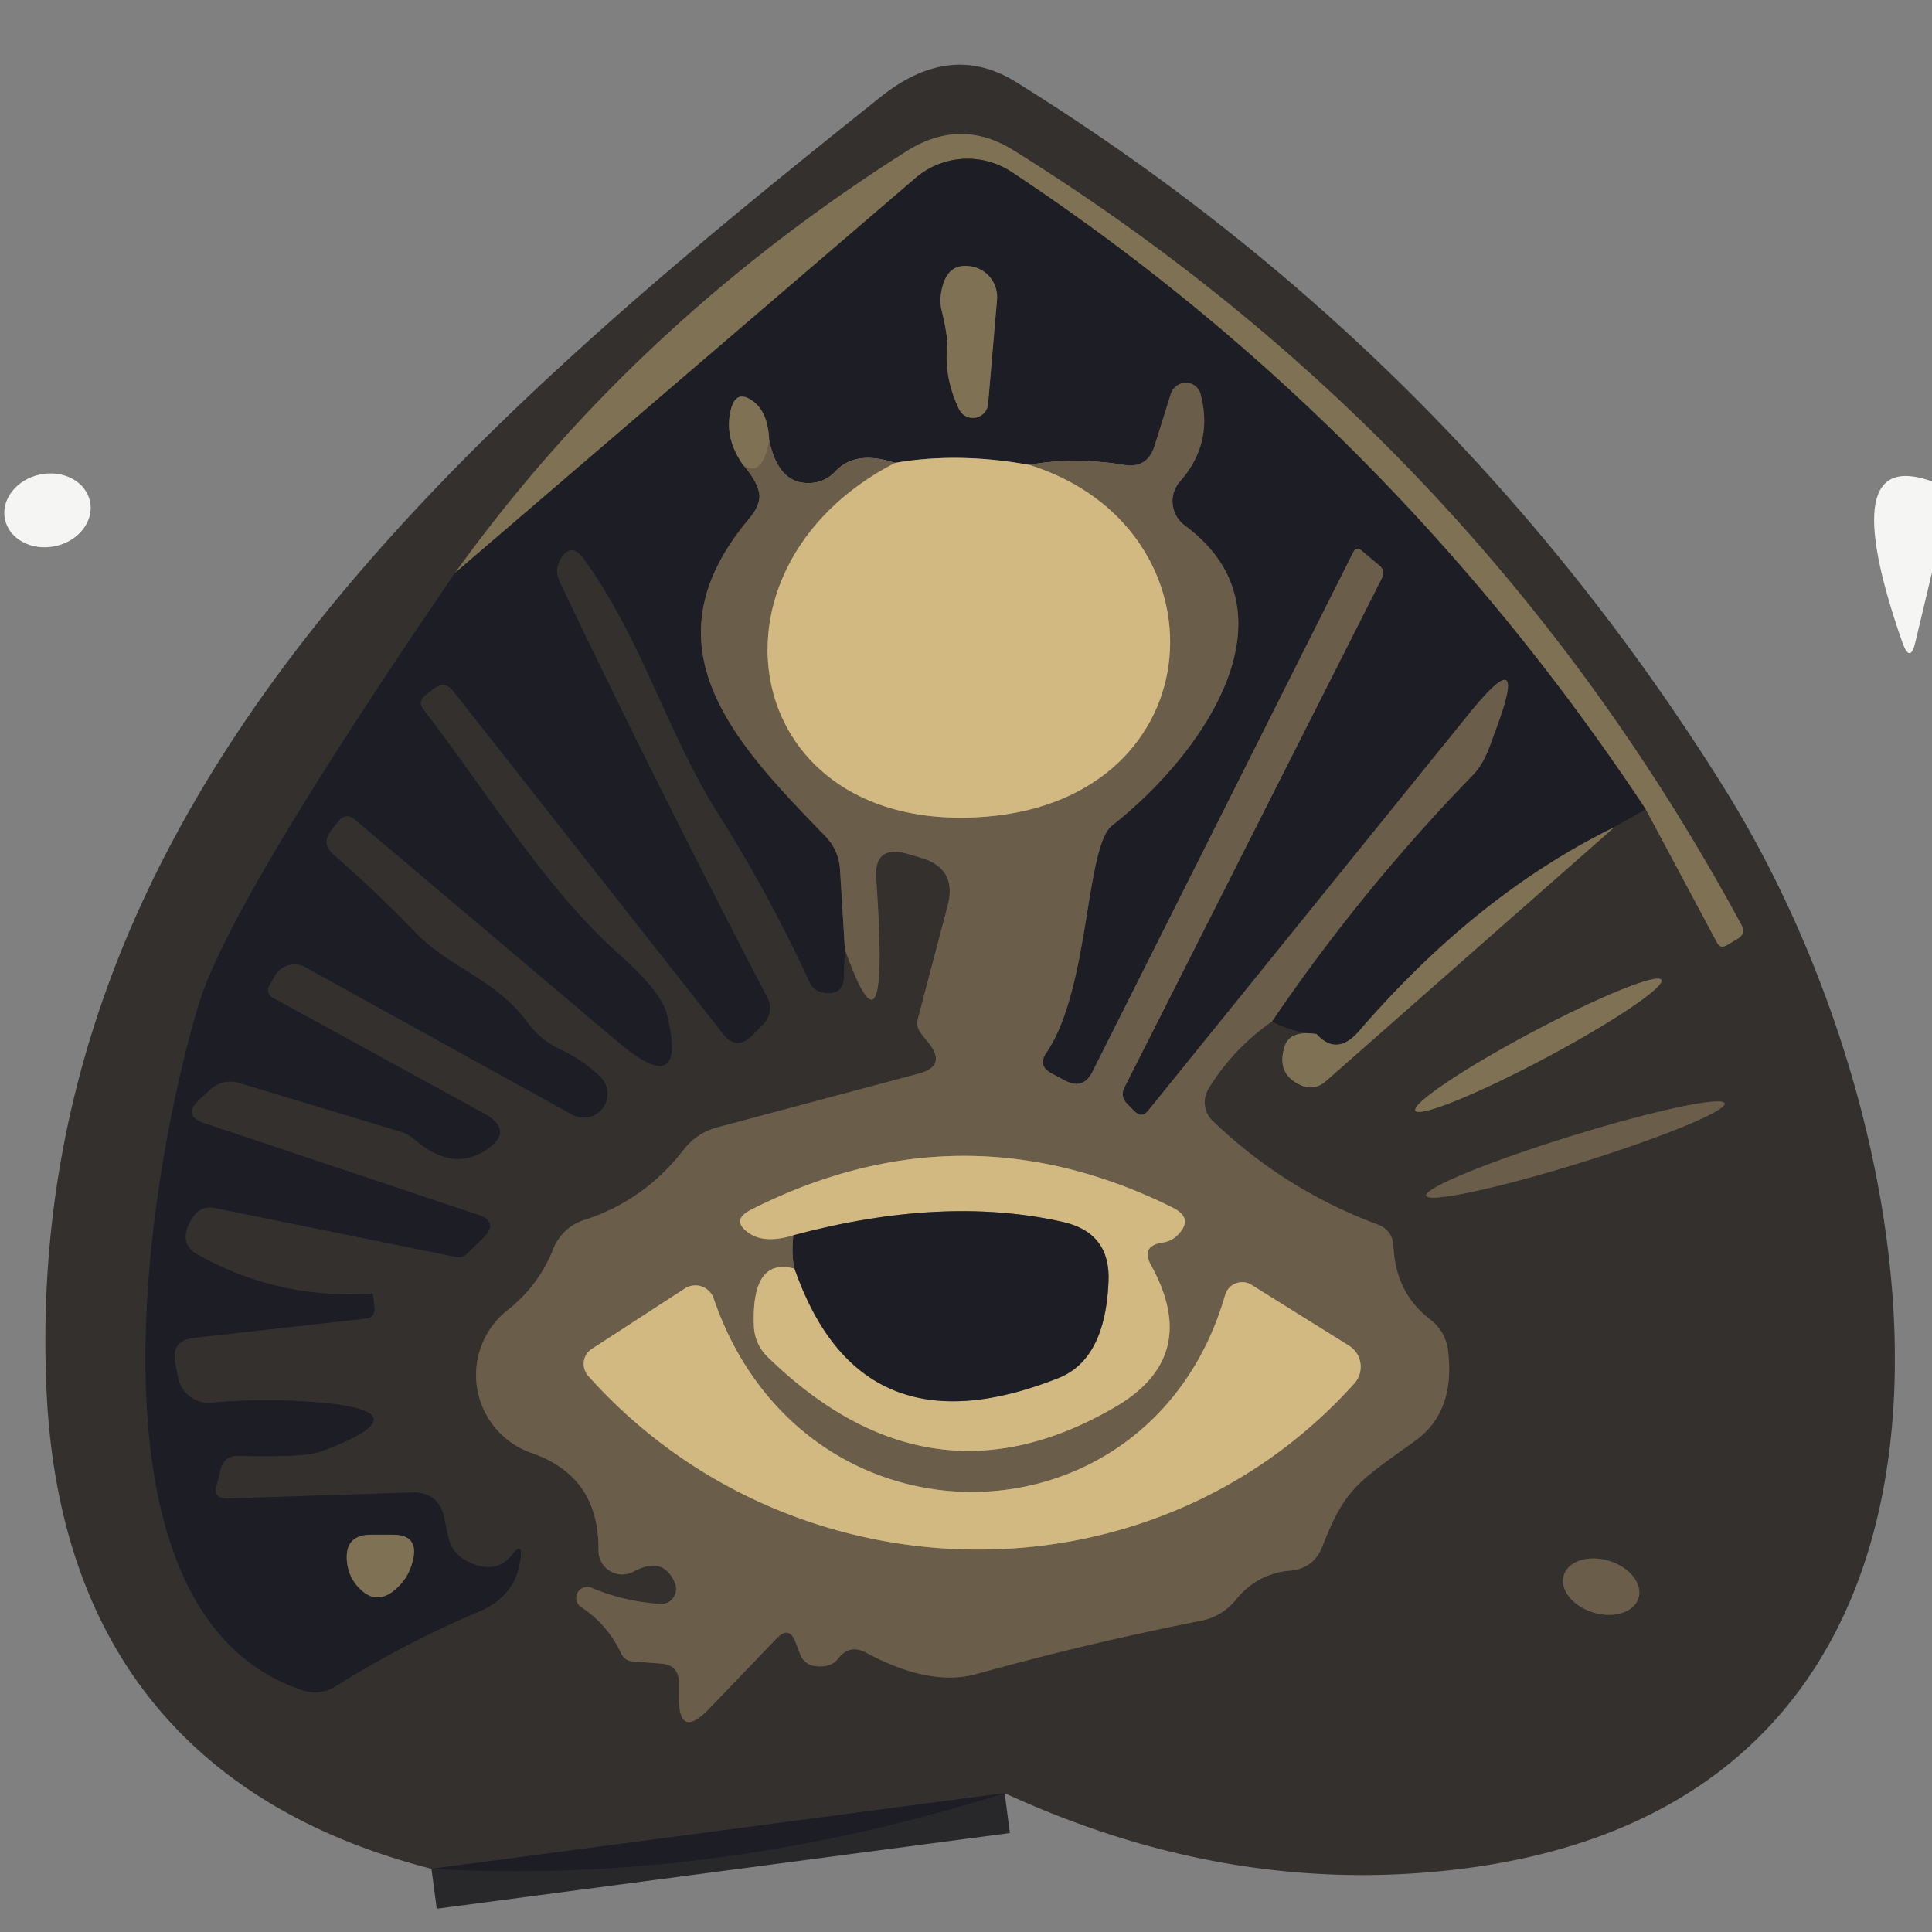 <?xml version="1.0" encoding="UTF-8" standalone="no"?>
<!DOCTYPE svg PUBLIC "-//W3C//DTD SVG 1.1//EN" "http://www.w3.org/Graphics/SVG/1.1/DTD/svg11.dtd">
<svg xmlns="http://www.w3.org/2000/svg" version="1.1" viewBox="0.00 0.00 48.00 48.00">
<rect x="0.00" y="0.00" width="48.00" height="48.00" fill="#808080" stroke="none"/>
<g stroke-width="2.00" fill="none" stroke-linecap="butt">
<path stroke="#28272a" vector-effect="non-scaling-stroke" d="
  M 24.96 44.55
  L 10.72 46.43"
/>
<path stroke="#28272a" vector-effect="non-scaling-stroke" d="
  M 11.31 14.23
  Q 5.68 22.46 4.93 24.98
  C 3.62 29.35 1.90 40.13 7.51 41.99
  Q 7.96 42.14 8.36 41.88
  Q 10.02 40.84 11.85 40.06
  Q 12.32 39.87 12.58 39.56
  Q 12.87 39.23 12.93 38.72
  Q 12.99 38.28 12.72 38.63
  Q 12.33 39.13 11.65 38.81
  Q 11.23 38.62 11.14 38.17
  L 11.04 37.72
  Q 10.90 37.06 10.23 37.08
  L 5.65 37.23
  Q 5.29 37.24 5.38 36.90
  L 5.49 36.47
  A 0.40 0.39 -81.6 0 1 5.88 36.17
  Q 7.57 36.21 7.95 36.07
  Q 10.71 35.05 7.75 34.83
  Q 6.50 34.74 5.26 34.85
  A 0.78 0.78 0.0 0 1 4.42 34.22
  L 4.35 33.86
  Q 4.25 33.31 4.80 33.24
  L 9.08 32.76
  Q 9.33 32.73 9.30 32.48
  L 9.27 32.18
  Q 9.26 32.14 9.22 32.14
  Q 6.91 32.29 4.91 31.17
  Q 4.49 30.94 4.66 30.49
  Q 4.72 30.33 4.82 30.20
  A 0.50 0.49 24.0 0 1 5.33 30.01
  L 11.34 31.23
  A 0.29 0.29 0.0 0 0 11.60 31.15
  L 12.01 30.75
  Q 12.40 30.35 11.87 30.18
  L 5.09 27.91
  Q 4.51 27.72 4.96 27.31
  L 5.21 27.08
  Q 5.54 26.78 5.96 26.91
  L 9.97 28.12
  A 0.99 0.92 -13.5 0 1 10.29 28.30
  Q 11.21 29.10 12.03 28.60
  Q 12.83 28.10 12.00 27.65
  L 6.76 24.78
  A 0.21 0.21 0.0 0 1 6.68 24.50
  L 6.83 24.24
  A 0.56 0.56 0.0 0 1 7.59 24.03
  L 14.23 27.70
  A 0.59 0.59 0.0 0 0 14.92 26.76
  Q 14.48 26.33 13.91 26.07
  Q 13.43 25.84 13.11 25.41
  C 12.32 24.33 11.18 24.05 10.34 23.19
  Q 9.35 22.16 8.28 21.23
  Q 7.97 20.96 8.23 20.63
  L 8.40 20.41
  Q 8.60 20.17 8.83 20.37
  L 15.36 25.89
  Q 17.09 27.35 16.57 25.21
  Q 16.44 24.65 15.38 23.71
  C 13.57 22.11 12.03 19.58 10.52 17.63
  Q 10.37 17.44 10.56 17.28
  L 10.76 17.12
  Q 11.05 16.89 11.27 17.18
  L 17.97 25.69
  Q 18.30 26.11 18.68 25.73
  L 18.95 25.46
  A 0.58 0.57 -35.9 0 0 19.06 24.78
  Q 16.27 19.42 13.92 14.49
  Q 13.77 14.17 13.90 13.94
  Q 14.17 13.42 14.51 13.89
  C 15.96 15.90 16.58 18.22 17.84 20.21
  Q 19.11 22.22 20.11 24.39
  Q 20.22 24.63 20.48 24.67
  Q 20.96 24.74 20.97 24.26
  L 20.99 23.58"
/>
<path stroke="#4f473d" vector-effect="non-scaling-stroke" d="
  M 20.99 23.58
  Q 22.12 26.77 21.77 21.85
  Q 21.70 20.98 22.54 21.21
  L 22.84 21.30
  Q 23.80 21.56 23.54 22.52
  L 22.81 25.29
  Q 22.75 25.50 22.88 25.67
  L 23.08 25.92
  Q 23.52 26.48 22.84 26.67
  L 17.82 28.01
  Q 17.31 28.15 16.99 28.56
  Q 16.01 29.83 14.52 30.31
  A 1.23 1.21 -87.2 0 0 13.75 31.02
  Q 13.39 31.94 12.60 32.56
  A 2.05 2.05 0.0 0 0 13.21 36.10
  Q 14.89 36.68 14.87 38.52
  A 0.59 0.59 0.0 0 0 15.75 39.04
  Q 16.48 38.65 16.77 39.33
  A 0.38 0.37 80.6 0 1 16.40 39.85
  Q 15.52 39.79 14.72 39.46
  A 0.27 0.27 0.0 0 0 14.46 39.94
  Q 15.09 40.36 15.43 41.07
  Q 15.52 41.27 15.74 41.28
  L 16.42 41.33
  Q 16.86 41.36 16.87 41.80
  Q 16.87 41.96 16.87 42.13
  Q 16.85 43.26 17.63 42.44
  L 19.29 40.71
  Q 19.61 40.37 19.77 40.81
  L 19.88 41.10
  A 0.45 0.44 84.3 0 0 20.23 41.39
  Q 20.64 41.45 20.83 41.20
  Q 21.11 40.84 21.52 41.06
  Q 23.10 41.91 24.26 41.59
  Q 26.99 40.83 29.82 40.27
  Q 30.35 40.17 30.70 39.75
  Q 31.23 39.09 32.07 39.02
  Q 32.64 38.96 32.85 38.43
  C 33.40 37.01 33.70 36.84 35.14 35.81
  Q 36.15 35.10 35.98 33.59
  Q 35.93 33.09 35.53 32.78
  Q 34.67 32.12 34.62 30.97
  Q 34.60 30.56 34.22 30.42
  Q 31.91 29.56 30.13 27.85
  A 0.65 0.64 -52.4 0 1 30.03 27.04
  Q 30.64 26.05 31.60 25.38"
/>
<path stroke="#28272a" vector-effect="non-scaling-stroke" d="
  M 31.60 25.38
  Q 32.14 25.66 32.71 25.69"
/>
<path stroke="#595141" vector-effect="non-scaling-stroke" d="
  M 32.71 25.69
  Q 32.05 25.59 31.92 25.99
  Q 31.69 26.69 32.34 26.97
  A 0.56 0.54 -53.6 0 0 32.93 26.87
  L 40.11 20.55"
/>
<path stroke="#28272a" vector-effect="non-scaling-stroke" d="
  M 40.11 20.55
  L 40.89 20.11"
/>
<path stroke="#595141" vector-effect="non-scaling-stroke" d="
  M 40.89 20.11
  L 42.66 23.42
  Q 42.74 23.57 42.89 23.49
  L 43.16 23.33
  Q 43.39 23.20 43.26 22.97
  Q 36.76 10.96 25.19 3.74
  Q 23.86 2.91 22.52 3.76
  Q 15.74 8.06 11.31 14.23"
/>
<path stroke="#4e483d" vector-effect="non-scaling-stroke" d="
  M 40.89 20.11
  Q 34.51 10.49 25.13 4.27
  A 1.99 1.98 41.3 0 0 22.75 4.42
  L 11.31 14.23"
/>
<path stroke="#4e483d" vector-effect="non-scaling-stroke" d="
  M 40.11 20.55
  Q 36.70 22.22 33.78 25.60
  Q 33.22 26.26 32.71 25.69"
/>
<path stroke="#433e38" vector-effect="non-scaling-stroke" d="
  M 31.60 25.38
  Q 33.83 22.10 36.59 19.26
  C 36.92 18.92 37.03 18.47 37.17 18.11
  Q 38.00 15.88 36.50 17.73
  L 28.52 27.60
  Q 28.37 27.78 28.20 27.62
  L 28.01 27.43
  Q 27.82 27.24 27.94 27.01
  L 34.33 14.37
  Q 34.43 14.18 34.26 14.04
  L 33.83 13.68
  Q 33.70 13.57 33.62 13.72
  L 27.14 26.63
  Q 26.91 27.08 26.47 26.85
  L 26.13 26.67
  Q 25.77 26.48 26.00 26.15
  C 27.08 24.56 26.96 21.04 27.63 20.51
  C 29.98 18.66 32.31 15.17 29.43 13.05
  A 0.75 0.74 38.9 0 1 29.31 11.97
  Q 30.15 11.02 29.83 9.80
  A 0.39 0.38 -43.4 0 0 29.09 9.78
  L 28.68 11.09
  Q 28.50 11.64 27.93 11.55
  Q 26.65 11.35 25.57 11.55"
/>
<path stroke="#776b54" vector-effect="non-scaling-stroke" d="
  M 25.57 11.55
  Q 23.80 11.23 22.24 11.50"
/>
<path stroke="#433e38" vector-effect="non-scaling-stroke" d="
  M 22.24 11.50
  Q 21.26 11.18 20.77 11.70
  Q 20.46 12.03 20.01 12.00
  Q 19.32 11.95 19.11 10.93"
/>
<path stroke="#4e483d" vector-effect="non-scaling-stroke" d="
  M 19.11 10.93
  Q 19.08 10.24 18.71 9.97
  Q 18.29 9.66 18.16 10.17
  Q 17.98 10.86 18.46 11.55"
/>
<path stroke="#433e38" vector-effect="non-scaling-stroke" d="
  M 18.46 11.55
  Q 18.79 11.92 18.86 12.24
  Q 18.92 12.52 18.60 12.90
  C 15.95 16.06 18.26 18.46 20.50 20.77
  Q 20.84 21.12 20.87 21.60
  L 20.99 23.58"
/>
<path stroke="#756850" vector-effect="non-scaling-stroke" d="
  M 18.46 11.55
  Q 18.94 11.89 19.11 10.93"
/>
<path stroke="#9e8c67" vector-effect="non-scaling-stroke" d="
  M 22.24 11.50
  C 17.15 14.12 18.40 20.78 24.49 20.29
  C 30.23 19.83 30.56 13.11 25.57 11.55"
/>
<path stroke="#595141" vector-effect="non-scaling-stroke" d="
  M 41.275 24.346
  A 3.46 0.36 -28.0 0 0 38.051 25.652
  A 3.46 0.36 -28.0 0 0 35.165 27.594
  A 3.46 0.36 -28.0 0 0 38.389 26.288
  A 3.46 0.36 -28.0 0 0 41.275 24.346"
/>
<path stroke="#4f473d" vector-effect="non-scaling-stroke" d="
  M 42.846 27.413
  A 3.88 0.35 -17.2 0 0 39.036 28.226
  A 3.88 0.35 -17.2 0 0 35.434 29.707
  A 3.88 0.35 -17.2 0 0 39.243 28.894
  A 3.88 0.35 -17.2 0 0 42.846 27.413"
/>
<path stroke="#4f473d" vector-effect="non-scaling-stroke" d="
  M 40.708 39.702
  A 0.97 0.67 16.9 0 0 39.975 38.779
  A 0.97 0.67 16.9 0 0 38.852 39.138
  A 0.97 0.67 16.9 0 0 39.585 40.061
  A 0.97 0.67 16.9 0 0 40.708 39.702"
/>
<path stroke="#4e483d" vector-effect="non-scaling-stroke" d="
  M 23.53 8.62
  Q 23.46 9.39 23.82 10.15
  A 0.38 0.38 0.0 0 0 24.55 10.02
  L 24.77 7.45
  A 0.77 0.77 0.0 0 0 24.05 6.61
  Q 23.61 6.57 23.45 7.01
  Q 23.32 7.38 23.39 7.69
  Q 23.56 8.39 23.53 8.62"
/>
<path stroke="#4e483d" vector-effect="non-scaling-stroke" d="
  M 8.62 38.79
  Q 8.66 39.22 8.97 39.50
  Q 9.34 39.85 9.76 39.54
  Q 10.15 39.24 10.26 38.76
  Q 10.41 38.13 9.76 38.13
  L 9.22 38.13
  Q 8.56 38.13 8.62 38.79"
/>
<path stroke="#433e38" vector-effect="non-scaling-stroke" d="
  M 19.71 30.69
  Q 19.66 31.20 19.74 31.52"
/>
<path stroke="#9e8c67" vector-effect="non-scaling-stroke" d="
  M 19.74 31.52
  Q 18.67 31.23 18.73 32.93
  A 1.12 1.12 0.0 0 0 19.07 33.71
  Q 23.10 37.64 27.70 34.96
  Q 29.85 33.71 28.60 31.44
  Q 28.33 30.95 28.89 30.87
  Q 29.09 30.84 29.23 30.71
  Q 29.69 30.28 29.13 30.00
  Q 23.90 27.41 18.67 30.05
  Q 18.13 30.32 18.63 30.65
  Q 19.02 30.90 19.71 30.69"
/>
<path stroke="#776b54" vector-effect="non-scaling-stroke" d="
  M 19.74 31.52
  Q 21.37 36.19 26.29 34.24
  Q 27.46 33.78 27.54 31.85
  Q 27.60 30.63 26.41 30.36
  Q 23.45 29.69 19.71 30.69"
/>
<path stroke="#9e8c67" vector-effect="non-scaling-stroke" d="
  M 14.62 34.19
  C 19.60 39.76 28.54 40.04 33.64 34.38
  A 0.62 0.62 0.0 0 0 33.51 33.43
  L 31.09 31.92
  A 0.44 0.44 0.0 0 0 30.44 32.17
  C 28.59 38.60 19.96 38.77 17.73 32.26
  A 0.48 0.48 0.0 0 0 17.02 32.01
  L 14.71 33.51
  A 0.45 0.44 53.0 0 0 14.62 34.19"
/>
</g>
<path fill="#33302e" d="
  M 24.96 44.55
  L 10.72 46.43
  C 4.75 44.90 1.47 40.91 1.16 34.63
  C 0.45 20.03 11.51 10.68 21.89 2.40
  Q 23.61 1.03 25.23 2.03
  Q 36.10 8.78 42.85 19.60
  C 48.47 28.61 50.52 44.98 35.88 46.48
  Q 30.38 47.05 24.96 44.55
  Z
  M 11.31 14.23
  Q 5.68 22.46 4.93 24.98
  C 3.62 29.35 1.90 40.13 7.51 41.99
  Q 7.96 42.14 8.36 41.88
  Q 10.02 40.84 11.85 40.06
  Q 12.32 39.87 12.58 39.56
  Q 12.87 39.23 12.93 38.72
  Q 12.99 38.28 12.72 38.63
  Q 12.33 39.13 11.65 38.81
  Q 11.23 38.62 11.14 38.17
  L 11.04 37.72
  Q 10.90 37.06 10.23 37.08
  L 5.65 37.23
  Q 5.29 37.24 5.38 36.90
  L 5.49 36.47
  A 0.40 0.39 -81.6 0 1 5.88 36.17
  Q 7.57 36.21 7.95 36.07
  Q 10.71 35.05 7.75 34.83
  Q 6.50 34.74 5.26 34.85
  A 0.78 0.78 0.0 0 1 4.42 34.22
  L 4.35 33.86
  Q 4.25 33.31 4.80 33.24
  L 9.08 32.76
  Q 9.33 32.73 9.30 32.48
  L 9.27 32.18
  Q 9.26 32.14 9.22 32.14
  Q 6.91 32.29 4.91 31.17
  Q 4.49 30.94 4.66 30.49
  Q 4.72 30.33 4.82 30.20
  A 0.50 0.49 24.0 0 1 5.33 30.01
  L 11.34 31.23
  A 0.29 0.29 0.0 0 0 11.60 31.15
  L 12.01 30.75
  Q 12.40 30.35 11.87 30.18
  L 5.09 27.91
  Q 4.51 27.72 4.96 27.31
  L 5.21 27.08
  Q 5.54 26.78 5.96 26.91
  L 9.97 28.12
  A 0.99 0.92 -13.5 0 1 10.29 28.30
  Q 11.21 29.10 12.03 28.60
  Q 12.83 28.10 12.00 27.65
  L 6.76 24.78
  A 0.21 0.21 0.0 0 1 6.68 24.50
  L 6.83 24.24
  A 0.56 0.56 0.0 0 1 7.59 24.03
  L 14.23 27.70
  A 0.59 0.59 0.0 0 0 14.92 26.76
  Q 14.48 26.33 13.91 26.07
  Q 13.43 25.84 13.11 25.41
  C 12.32 24.33 11.18 24.05 10.34 23.19
  Q 9.35 22.16 8.28 21.23
  Q 7.97 20.96 8.23 20.63
  L 8.40 20.41
  Q 8.60 20.17 8.83 20.37
  L 15.36 25.89
  Q 17.09 27.35 16.57 25.21
  Q 16.44 24.65 15.38 23.71
  C 13.57 22.11 12.03 19.58 10.52 17.63
  Q 10.37 17.44 10.56 17.28
  L 10.76 17.12
  Q 11.05 16.89 11.27 17.18
  L 17.97 25.69
  Q 18.30 26.11 18.68 25.73
  L 18.95 25.46
  A 0.58 0.57 -35.9 0 0 19.06 24.78
  Q 16.27 19.42 13.92 14.49
  Q 13.77 14.17 13.90 13.94
  Q 14.17 13.42 14.51 13.89
  C 15.96 15.90 16.58 18.22 17.84 20.21
  Q 19.11 22.22 20.11 24.39
  Q 20.22 24.63 20.48 24.67
  Q 20.96 24.74 20.97 24.26
  L 20.99 23.58
  Q 22.12 26.77 21.77 21.85
  Q 21.70 20.98 22.54 21.21
  L 22.84 21.30
  Q 23.80 21.56 23.54 22.52
  L 22.81 25.29
  Q 22.75 25.50 22.88 25.67
  L 23.08 25.92
  Q 23.52 26.48 22.84 26.67
  L 17.82 28.01
  Q 17.31 28.15 16.99 28.56
  Q 16.01 29.83 14.52 30.31
  A 1.23 1.21 -87.2 0 0 13.75 31.02
  Q 13.39 31.94 12.60 32.56
  A 2.05 2.05 0.0 0 0 13.21 36.10
  Q 14.89 36.68 14.87 38.52
  A 0.59 0.59 0.0 0 0 15.75 39.04
  Q 16.48 38.65 16.77 39.33
  A 0.38 0.37 80.6 0 1 16.40 39.85
  Q 15.52 39.79 14.72 39.46
  A 0.27 0.27 0.0 0 0 14.46 39.94
  Q 15.09 40.36 15.43 41.07
  Q 15.52 41.27 15.74 41.28
  L 16.42 41.33
  Q 16.86 41.36 16.87 41.80
  Q 16.87 41.96 16.87 42.13
  Q 16.85 43.26 17.63 42.44
  L 19.29 40.71
  Q 19.61 40.37 19.77 40.81
  L 19.88 41.10
  A 0.45 0.44 84.3 0 0 20.23 41.39
  Q 20.64 41.45 20.83 41.20
  Q 21.11 40.84 21.52 41.06
  Q 23.10 41.91 24.26 41.59
  Q 26.99 40.83 29.82 40.27
  Q 30.35 40.17 30.70 39.75
  Q 31.23 39.09 32.07 39.02
  Q 32.64 38.96 32.85 38.43
  C 33.40 37.01 33.70 36.84 35.14 35.81
  Q 36.15 35.10 35.98 33.59
  Q 35.93 33.09 35.53 32.78
  Q 34.67 32.12 34.62 30.97
  Q 34.60 30.56 34.22 30.42
  Q 31.91 29.56 30.13 27.85
  A 0.65 0.64 -52.4 0 1 30.03 27.04
  Q 30.64 26.05 31.60 25.38
  Q 32.14 25.66 32.71 25.69
  Q 32.05 25.59 31.92 25.99
  Q 31.69 26.69 32.34 26.97
  A 0.56 0.54 -53.6 0 0 32.93 26.87
  L 40.11 20.55
  L 40.89 20.11
  L 42.66 23.42
  Q 42.74 23.57 42.89 23.49
  L 43.16 23.33
  Q 43.39 23.20 43.26 22.97
  Q 36.76 10.96 25.19 3.74
  Q 23.86 2.91 22.52 3.76
  Q 15.74 8.06 11.31 14.23
  Z
  M 41.275 24.346
  A 3.46 0.36 -28.0 0 0 38.051 25.652
  A 3.46 0.36 -28.0 0 0 35.165 27.594
  A 3.46 0.36 -28.0 0 0 38.389 26.288
  A 3.46 0.36 -28.0 0 0 41.275 24.346
  Z
  M 42.846 27.413
  A 3.88 0.35 -17.2 0 0 39.036 28.226
  A 3.88 0.35 -17.2 0 0 35.434 29.707
  A 3.88 0.35 -17.2 0 0 39.243 28.894
  A 3.88 0.35 -17.2 0 0 42.846 27.413
  Z
  M 40.708 39.702
  A 0.97 0.67 16.9 0 0 39.975 38.779
  A 0.97 0.67 16.9 0 0 38.852 39.138
  A 0.97 0.67 16.9 0 0 39.585 40.061
  A 0.97 0.67 16.9 0 0 40.708 39.702
  Z"
/>
<path fill="#7f7254" d="
  M 40.89 20.11
  Q 34.51 10.49 25.13 4.27
  A 1.99 1.98 41.3 0 0 22.75 4.42
  L 11.31 14.23
  Q 15.74 8.06 22.52 3.76
  Q 23.86 2.91 25.19 3.74
  Q 36.76 10.96 43.26 22.97
  Q 43.39 23.20 43.16 23.33
  L 42.89 23.49
  Q 42.74 23.57 42.66 23.42
  L 40.89 20.11
  Z"
/>
<path fill="#1c1d25" d="
  M 40.89 20.11
  L 40.11 20.55
  Q 36.70 22.22 33.78 25.60
  Q 33.22 26.26 32.71 25.69
  Q 32.14 25.66 31.60 25.38
  Q 33.83 22.10 36.59 19.26
  C 36.92 18.92 37.03 18.47 37.17 18.11
  Q 38.00 15.88 36.50 17.73
  L 28.52 27.60
  Q 28.37 27.78 28.20 27.62
  L 28.01 27.43
  Q 27.82 27.24 27.94 27.01
  L 34.33 14.37
  Q 34.43 14.18 34.26 14.04
  L 33.83 13.68
  Q 33.70 13.57 33.62 13.72
  L 27.14 26.63
  Q 26.91 27.08 26.47 26.85
  L 26.13 26.67
  Q 25.77 26.48 26.00 26.15
  C 27.08 24.56 26.96 21.04 27.63 20.51
  C 29.98 18.66 32.31 15.17 29.43 13.05
  A 0.75 0.74 38.9 0 1 29.31 11.97
  Q 30.15 11.02 29.83 9.80
  A 0.39 0.38 -43.4 0 0 29.09 9.78
  L 28.68 11.09
  Q 28.50 11.64 27.93 11.55
  Q 26.65 11.35 25.57 11.55
  Q 23.80 11.23 22.24 11.50
  Q 21.26 11.18 20.77 11.70
  Q 20.46 12.03 20.01 12.00
  Q 19.32 11.95 19.11 10.93
  Q 19.08 10.24 18.71 9.97
  Q 18.29 9.66 18.16 10.17
  Q 17.98 10.86 18.46 11.55
  Q 18.79 11.92 18.86 12.24
  Q 18.92 12.52 18.60 12.90
  C 15.95 16.06 18.26 18.46 20.50 20.77
  Q 20.84 21.12 20.87 21.60
  L 20.99 23.58
  L 20.97 24.26
  Q 20.96 24.74 20.48 24.67
  Q 20.22 24.63 20.11 24.39
  Q 19.11 22.22 17.84 20.21
  C 16.58 18.22 15.96 15.90 14.51 13.89
  Q 14.17 13.42 13.90 13.94
  Q 13.77 14.17 13.92 14.49
  Q 16.27 19.42 19.06 24.78
  A 0.58 0.57 -35.9 0 1 18.95 25.46
  L 18.68 25.73
  Q 18.30 26.11 17.97 25.69
  L 11.27 17.18
  Q 11.05 16.89 10.76 17.12
  L 10.56 17.28
  Q 10.37 17.44 10.52 17.63
  C 12.03 19.58 13.57 22.11 15.38 23.71
  Q 16.44 24.65 16.57 25.21
  Q 17.09 27.35 15.36 25.89
  L 8.83 20.37
  Q 8.60 20.17 8.40 20.41
  L 8.23 20.63
  Q 7.97 20.96 8.28 21.23
  Q 9.35 22.16 10.34 23.19
  C 11.18 24.05 12.32 24.33 13.11 25.41
  Q 13.43 25.84 13.91 26.07
  Q 14.48 26.33 14.92 26.76
  A 0.59 0.59 0.0 0 1 14.23 27.70
  L 7.59 24.03
  A 0.56 0.56 0.0 0 0 6.83 24.24
  L 6.68 24.50
  A 0.21 0.21 0.0 0 0 6.76 24.78
  L 12.00 27.65
  Q 12.83 28.10 12.03 28.60
  Q 11.21 29.10 10.29 28.30
  A 0.99 0.92 -13.5 0 0 9.97 28.12
  L 5.96 26.91
  Q 5.54 26.78 5.21 27.08
  L 4.96 27.31
  Q 4.51 27.72 5.09 27.91
  L 11.87 30.18
  Q 12.40 30.35 12.01 30.75
  L 11.60 31.15
  A 0.29 0.29 0.0 0 1 11.34 31.23
  L 5.33 30.01
  A 0.50 0.49 24.0 0 0 4.82 30.20
  Q 4.72 30.33 4.66 30.49
  Q 4.49 30.94 4.91 31.17
  Q 6.91 32.29 9.22 32.14
  Q 9.26 32.14 9.27 32.18
  L 9.30 32.48
  Q 9.33 32.73 9.08 32.76
  L 4.80 33.24
  Q 4.25 33.31 4.35 33.86
  L 4.42 34.22
  A 0.78 0.78 0.0 0 0 5.26 34.85
  Q 6.50 34.74 7.75 34.83
  Q 10.71 35.05 7.95 36.07
  Q 7.57 36.21 5.88 36.17
  A 0.40 0.39 -81.6 0 0 5.49 36.47
  L 5.38 36.90
  Q 5.29 37.24 5.65 37.23
  L 10.23 37.08
  Q 10.90 37.06 11.04 37.72
  L 11.14 38.17
  Q 11.23 38.62 11.65 38.81
  Q 12.33 39.13 12.72 38.63
  Q 12.99 38.28 12.93 38.72
  Q 12.87 39.23 12.58 39.56
  Q 12.32 39.87 11.85 40.06
  Q 10.02 40.84 8.36 41.88
  Q 7.96 42.14 7.51 41.99
  C 1.90 40.13 3.62 29.35 4.93 24.98
  Q 5.68 22.46 11.31 14.23
  L 22.75 4.42
  A 1.99 1.98 41.3 0 1 25.13 4.27
  Q 34.51 10.49 40.89 20.11
  Z
  M 23.53 8.62
  Q 23.46 9.39 23.82 10.15
  A 0.38 0.38 0.0 0 0 24.55 10.02
  L 24.77 7.45
  A 0.77 0.77 0.0 0 0 24.05 6.61
  Q 23.61 6.57 23.45 7.01
  Q 23.32 7.38 23.39 7.69
  Q 23.56 8.39 23.53 8.62
  Z
  M 8.62 38.79
  Q 8.66 39.22 8.97 39.50
  Q 9.34 39.85 9.76 39.54
  Q 10.15 39.24 10.26 38.76
  Q 10.41 38.13 9.76 38.13
  L 9.22 38.13
  Q 8.56 38.13 8.62 38.79
  Z"
/>
<path fill="#7f7254" d="
  M 23.39 7.69
  Q 23.32 7.38 23.45 7.01
  Q 23.61 6.57 24.05 6.61
  A 0.77 0.77 0.0 0 1 24.77 7.45
  L 24.55 10.02
  A 0.38 0.38 0.0 0 1 23.82 10.15
  Q 23.46 9.39 23.53 8.62
  Q 23.56 8.39 23.39 7.69
  Z"
/>
<path fill="#6a5e4b" d="
  M 31.60 25.38
  Q 30.64 26.05 30.03 27.04
  A 0.65 0.64 -52.4 0 0 30.13 27.85
  Q 31.91 29.56 34.22 30.42
  Q 34.60 30.56 34.62 30.97
  Q 34.67 32.12 35.53 32.78
  Q 35.93 33.09 35.98 33.59
  Q 36.15 35.10 35.14 35.81
  C 33.70 36.84 33.40 37.01 32.85 38.43
  Q 32.64 38.96 32.07 39.02
  Q 31.23 39.09 30.70 39.75
  Q 30.35 40.17 29.82 40.27
  Q 26.99 40.83 24.26 41.59
  Q 23.10 41.91 21.52 41.06
  Q 21.11 40.84 20.83 41.20
  Q 20.64 41.45 20.23 41.39
  A 0.45 0.44 84.3 0 1 19.88 41.10
  L 19.77 40.81
  Q 19.61 40.37 19.29 40.71
  L 17.63 42.44
  Q 16.85 43.26 16.87 42.13
  Q 16.87 41.96 16.87 41.80
  Q 16.86 41.36 16.42 41.33
  L 15.74 41.28
  Q 15.52 41.27 15.43 41.07
  Q 15.09 40.36 14.46 39.94
  A 0.27 0.27 0.0 0 1 14.72 39.46
  Q 15.52 39.79 16.40 39.85
  A 0.38 0.37 80.6 0 0 16.77 39.33
  Q 16.48 38.65 15.75 39.04
  A 0.59 0.59 0.0 0 1 14.87 38.52
  Q 14.89 36.68 13.21 36.10
  A 2.05 2.05 0.0 0 1 12.60 32.56
  Q 13.39 31.94 13.75 31.02
  A 1.23 1.21 -87.2 0 1 14.52 30.31
  Q 16.01 29.83 16.99 28.56
  Q 17.31 28.15 17.82 28.01
  L 22.84 26.67
  Q 23.52 26.48 23.08 25.92
  L 22.88 25.67
  Q 22.75 25.50 22.81 25.29
  L 23.54 22.52
  Q 23.80 21.56 22.84 21.30
  L 22.54 21.21
  Q 21.70 20.98 21.77 21.85
  Q 22.12 26.77 20.99 23.58
  L 20.87 21.60
  Q 20.84 21.12 20.50 20.77
  C 18.26 18.46 15.95 16.06 18.60 12.90
  Q 18.92 12.52 18.86 12.24
  Q 18.79 11.92 18.46 11.55
  Q 18.94 11.89 19.11 10.93
  Q 19.32 11.95 20.01 12.00
  Q 20.46 12.03 20.77 11.70
  Q 21.26 11.18 22.24 11.50
  C 17.15 14.12 18.40 20.78 24.49 20.29
  C 30.23 19.83 30.56 13.11 25.57 11.55
  Q 26.65 11.35 27.93 11.55
  Q 28.50 11.64 28.68 11.09
  L 29.09 9.78
  A 0.39 0.38 -43.4 0 1 29.83 9.80
  Q 30.15 11.02 29.31 11.97
  A 0.75 0.74 38.9 0 0 29.43 13.05
  C 32.31 15.17 29.98 18.66 27.63 20.51
  C 26.96 21.04 27.08 24.56 26.00 26.15
  Q 25.77 26.48 26.13 26.67
  L 26.47 26.85
  Q 26.91 27.08 27.14 26.63
  L 33.62 13.72
  Q 33.70 13.57 33.83 13.68
  L 34.26 14.04
  Q 34.43 14.18 34.33 14.37
  L 27.94 27.01
  Q 27.82 27.24 28.01 27.43
  L 28.20 27.62
  Q 28.37 27.78 28.52 27.60
  L 36.50 17.73
  Q 38.00 15.88 37.17 18.11
  C 37.03 18.47 36.92 18.92 36.59 19.26
  Q 33.83 22.10 31.60 25.38
  Z
  M 19.71 30.69
  Q 19.66 31.20 19.74 31.52
  Q 18.67 31.23 18.73 32.93
  A 1.12 1.12 0.0 0 0 19.07 33.71
  Q 23.10 37.64 27.70 34.96
  Q 29.85 33.71 28.60 31.44
  Q 28.33 30.95 28.89 30.87
  Q 29.09 30.84 29.23 30.71
  Q 29.69 30.28 29.13 30.00
  Q 23.90 27.41 18.67 30.05
  Q 18.13 30.32 18.63 30.65
  Q 19.02 30.90 19.71 30.69
  Z
  M 14.62 34.19
  C 19.60 39.76 28.54 40.04 33.64 34.38
  A 0.62 0.62 0.0 0 0 33.51 33.43
  L 31.09 31.92
  A 0.44 0.44 0.0 0 0 30.44 32.17
  C 28.59 38.60 19.96 38.77 17.73 32.26
  A 0.48 0.48 0.0 0 0 17.02 32.01
  L 14.71 33.51
  A 0.45 0.44 53.0 0 0 14.62 34.19
  Z"
/>
<path fill="#7f7254" d="
  M 19.11 10.93
  Q 18.94 11.89 18.46 11.55
  Q 17.98 10.86 18.16 10.17
  Q 18.29 9.66 18.71 9.97
  Q 19.08 10.24 19.11 10.93
  Z"
/>
<path fill="#d2b982" d="
  M 22.24 11.50
  Q 23.80 11.23 25.57 11.55
  C 30.56 13.11 30.23 19.83 24.49 20.29
  C 18.40 20.78 17.15 14.12 22.24 11.50
  Z"
/>
<ellipse fill="#f5f6f3" fill-opacity="0.996" cx="0.00" cy="0.00" transform="translate(1.18,12.68) rotate(-11.8)" rx="1.08" ry="0.91"/>
<path fill="#f5f6f3" fill-opacity="0.996" d="
  M 48.00 11.96
  L 48.00 14.22
  L 47.59 15.94
  Q 47.46 16.51 47.26 15.95
  Q 45.56 11.08 48.00 11.96
  Z"
/>
<path fill="#7f7254" d="
  M 40.11 20.55
  L 32.93 26.87
  A 0.56 0.54 -53.6 0 1 32.34 26.97
  Q 31.69 26.69 31.92 25.99
  Q 32.05 25.59 32.71 25.69
  Q 33.22 26.26 33.78 25.60
  Q 36.70 22.22 40.11 20.55
  Z"
/>
<ellipse fill="#7f7254" cx="0.00" cy="0.00" transform="translate(38.22,25.97) rotate(-28.0)" rx="3.46" ry="0.36"/>
<ellipse fill="#6a5e4b" cx="0.00" cy="0.00" transform="translate(39.14,28.56) rotate(-17.2)" rx="3.88" ry="0.35"/>
<path fill="#d2b982" d="
  M 19.74 31.52
  Q 21.37 36.19 26.29 34.24
  Q 27.46 33.78 27.54 31.85
  Q 27.60 30.63 26.41 30.36
  Q 23.45 29.69 19.71 30.69
  Q 19.02 30.90 18.63 30.65
  Q 18.13 30.32 18.67 30.05
  Q 23.90 27.41 29.13 30.00
  Q 29.69 30.28 29.23 30.71
  Q 29.09 30.84 28.89 30.87
  Q 28.33 30.95 28.60 31.44
  Q 29.85 33.71 27.70 34.96
  Q 23.10 37.64 19.07 33.71
  A 1.12 1.12 0.0 0 1 18.73 32.93
  Q 18.67 31.23 19.74 31.52
  Z"
/>
<path fill="#1c1d25" d="
  M 19.74 31.52
  Q 19.66 31.20 19.71 30.69
  Q 23.45 29.69 26.41 30.36
  Q 27.60 30.63 27.54 31.85
  Q 27.46 33.78 26.29 34.24
  Q 21.37 36.19 19.74 31.52
  Z"
/>
<path fill="#d2b982" d="
  M 33.64 34.38
  C 28.54 40.04 19.60 39.76 14.62 34.19
  A 0.45 0.44 53.0 0 1 14.71 33.51
  L 17.02 32.01
  A 0.48 0.48 0.0 0 1 17.73 32.26
  C 19.96 38.77 28.59 38.60 30.44 32.17
  A 0.44 0.44 0.0 0 1 31.09 31.92
  L 33.51 33.43
  A 0.62 0.62 0.0 0 1 33.64 34.38
  Z"
/>
<path fill="#7f7254" d="
  M 9.22 38.13
  L 9.76 38.13
  Q 10.41 38.13 10.26 38.76
  Q 10.15 39.24 9.76 39.54
  Q 9.34 39.85 8.97 39.50
  Q 8.66 39.22 8.62 38.79
  Q 8.56 38.13 9.22 38.13
  Z"
/>
<ellipse fill="#6a5e4b" cx="0.00" cy="0.00" transform="translate(39.78,39.42) rotate(16.9)" rx="0.97" ry="0.67"/>
<path fill="#1c1d25" d="
  M 24.96 44.55
  Q 17.70 46.83 10.72 46.43
  L 24.96 44.55
  Z"
/>
</svg>
